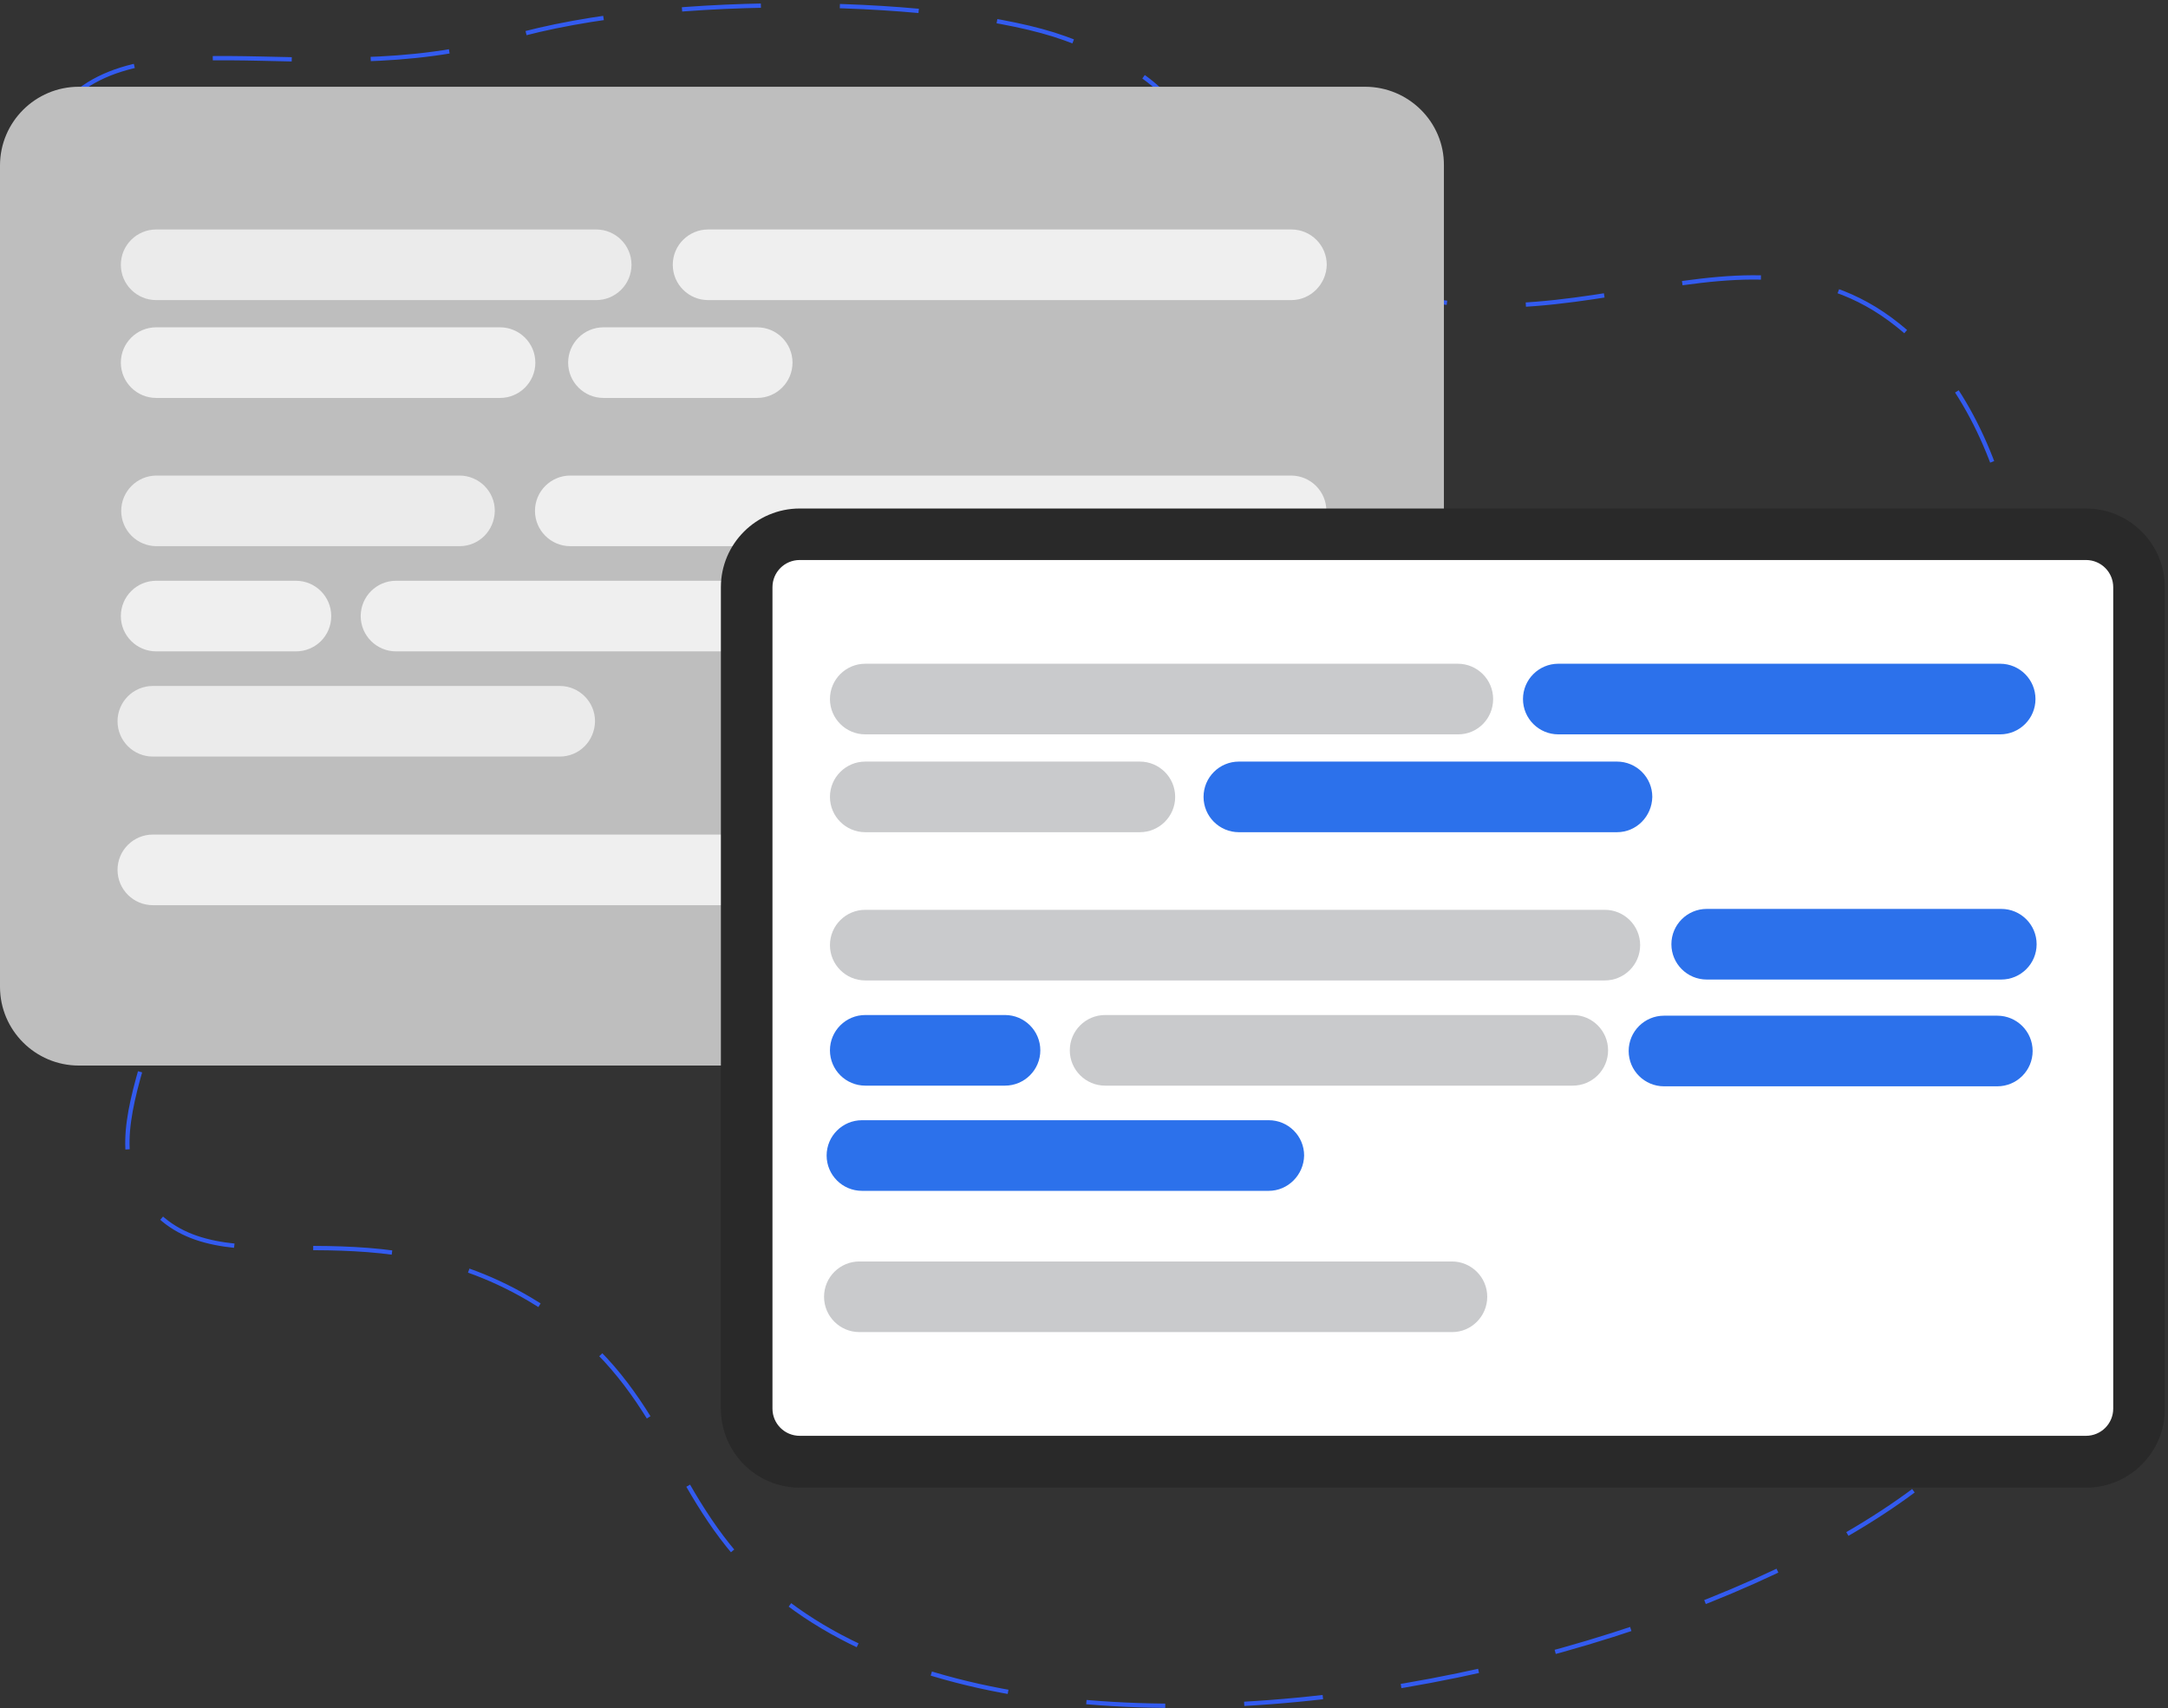 <svg width="406" height="320" viewBox="0 0 406 320" fill="none" xmlns="http://www.w3.org/2000/svg">
<rect x="0" y="0" width="406" height="320" fill="#333333" stroke="none"/>
<path d="M377.108 145.822C372.416 166.423 363.171 170.281 361.722 190.193C359.514 221.68 381.248 232.152 379.454 250.204C374.417 300.363 193.851 352.726 138.998 292.577C124.163 276.317 123.059 257.369 99.117 243.314C67.861 224.918 41.228 242.074 27.912 225.745C15.768 210.862 34.26 192.053 39.434 145.822C46.472 83.812 -8.637 54.282 8.75 24.035C22.205 0.54 57.88 18.115 95 7.16C125.152 -1.728 178.607 -0.35 199.375 7.16C233.598 19.562 212.687 29.451 246.22 48.536C288.515 72.582 324.808 36.479 355.374 60.869C378.143 78.989 383.18 119.02 377.108 145.822Z" stroke="#335BEF" stroke-width="0.807" stroke-miterlimit="10" stroke-dasharray="14.79 14.79"/>
<path d="M255.636 16.25H14.765C6.624 16.25 0 22.864 0 30.994V184.846C0 192.976 6.624 199.591 14.765 199.591H255.636C263.778 199.591 270.401 192.976 270.401 184.846V30.994C270.47 22.864 263.778 16.25 255.636 16.25Z" fill="#BEBEBE"/>
<path d="M86.04 102.305H29.324C25.667 102.305 22.7 99.343 22.7 95.691C22.7 92.039 25.667 89.077 29.324 89.077H86.04C89.697 89.077 92.663 92.039 92.663 95.691C92.594 99.412 89.697 102.305 86.04 102.305Z" fill="#EBEBEB"/>
<path d="M177.807 122.01H74.172C70.516 122.01 67.549 119.048 67.549 115.396C67.549 111.744 70.516 108.782 74.172 108.782H177.807C181.463 108.782 184.43 111.744 184.43 115.396C184.361 119.117 181.463 122.01 177.807 122.01Z" fill="#EFEFEF"/>
<path d="M141.79 74.539H113.018C109.361 74.539 106.394 71.576 106.394 67.924C106.394 64.273 109.361 61.31 113.018 61.31H141.79C145.447 61.31 148.414 64.273 148.414 67.924C148.414 71.576 145.447 74.539 141.79 74.539Z" fill="#EFEFEF"/>
<path d="M55.405 122.01H29.255C25.598 122.01 22.631 119.048 22.631 115.396C22.631 111.744 25.598 108.782 29.255 108.782H55.405C59.062 108.782 62.029 111.744 62.029 115.396C62.029 119.117 59.062 122.01 55.405 122.01Z" fill="#EFEFEF"/>
<path d="M241.836 122.01H197.057C193.4 122.01 190.433 119.048 190.433 115.396C190.433 111.744 193.4 108.782 197.057 108.782H241.836C245.493 108.782 248.46 111.744 248.46 115.396C248.391 119.117 245.424 122.01 241.836 122.01Z" fill="#EBEBEB"/>
<path d="M216.721 169.551H159.936C156.279 169.551 153.312 166.588 153.312 162.936C153.312 159.285 156.279 156.322 159.936 156.322H216.721C220.378 156.322 223.345 159.285 223.345 162.936C223.276 166.588 220.378 169.551 216.721 169.551Z" fill="#EBEBEB"/>
<path d="M241.836 102.305H106.808C103.151 102.305 100.184 99.343 100.184 95.691C100.184 92.039 103.151 89.077 106.808 89.077H241.767C245.424 89.077 248.391 92.039 248.391 95.691C248.391 99.412 245.424 102.305 241.836 102.305Z" fill="#EFEFEF"/>
<path d="M104.807 141.715H28.634C24.977 141.715 22.01 138.753 22.01 135.101C22.01 131.449 24.977 128.487 28.634 128.487H104.807C108.464 128.487 111.431 131.449 111.431 135.101C111.362 138.822 108.464 141.715 104.807 141.715Z" fill="#EBEBEB"/>
<path d="M111.638 56.212H29.255C25.598 56.212 22.631 53.249 22.631 49.597C22.631 45.946 25.598 42.983 29.255 42.983H111.638C115.295 42.983 118.262 45.946 118.262 49.597C118.262 53.249 115.295 56.212 111.638 56.212Z" fill="#EBEBEB"/>
<path d="M93.63 74.539H29.255C25.598 74.539 22.631 71.576 22.631 67.924C22.631 64.273 25.598 61.31 29.255 61.31H93.63C97.286 61.31 100.253 64.273 100.253 67.924C100.253 71.576 97.286 74.539 93.63 74.539Z" fill="#EFEFEF"/>
<path d="M241.836 56.212H132.613C128.956 56.212 125.99 53.249 125.99 49.597C125.99 45.946 128.956 42.983 132.613 42.983H241.836C245.493 42.983 248.46 45.946 248.46 49.597C248.391 53.249 245.424 56.212 241.836 56.212Z" fill="#EFEFEF"/>
<path d="M137.857 169.551H28.634C24.977 169.551 22.01 166.588 22.01 162.936C22.01 159.285 24.977 156.322 28.634 156.322H137.857C141.514 156.322 144.481 159.285 144.481 162.936C144.481 166.588 141.514 169.551 137.857 169.551Z" fill="#EFEFEF"/>
<path d="M390.636 273.837H149.765C144.246 273.837 139.83 269.358 139.83 263.915V109.994C139.83 104.482 144.315 100.073 149.765 100.073H390.636C396.156 100.073 400.571 104.551 400.571 109.994V263.846C400.64 269.358 396.156 273.837 390.636 273.837Z" fill="white"/>
<path d="M390.636 278.66H149.765C141.624 278.66 135 272.045 135 263.846V109.994C135 101.864 141.624 95.25 149.765 95.25H390.636C398.778 95.25 405.401 101.864 405.401 109.994V263.846C405.47 272.045 398.778 278.66 390.636 278.66ZM149.765 104.896C146.937 104.896 144.66 107.17 144.66 109.994V263.846C144.66 266.671 146.937 268.945 149.765 268.945H390.636C393.465 268.945 395.742 266.671 395.742 263.846V109.994C395.742 107.17 393.465 104.896 390.636 104.896H149.765Z" fill="#292929"/>
<path d="M300.525 183.648H162.047C158.39 183.648 155.423 180.685 155.423 177.033C155.423 173.382 158.39 170.419 162.047 170.419H300.525C304.182 170.419 307.149 173.382 307.149 177.033C307.149 180.685 304.182 183.648 300.525 183.648Z" fill="#C9CACC"/>
<path d="M271.96 249.515H160.943C157.286 249.515 154.319 246.553 154.319 242.901C154.319 239.249 157.286 236.287 160.943 236.287H271.891C275.548 236.287 278.515 239.249 278.515 242.901C278.515 246.553 275.548 249.515 271.96 249.515Z" fill="#C9CACC"/>
<path d="M294.522 203.353H206.964C203.308 203.353 200.341 200.39 200.341 196.739C200.341 193.087 203.308 190.124 206.964 190.124H294.522C298.179 190.124 301.146 193.087 301.146 196.739C301.146 200.39 298.179 203.353 294.522 203.353Z" fill="#C9CACC"/>
<path d="M302.802 155.881H232.011C228.354 155.881 225.387 152.919 225.387 149.267C225.387 145.615 228.354 142.653 232.011 142.653H302.802C306.459 142.653 309.426 145.615 309.426 149.267C309.357 152.919 306.459 155.881 302.802 155.881Z" fill="#2C71EB"/>
<path d="M188.197 203.353H162.047C158.39 203.353 155.423 200.39 155.423 196.739C155.423 193.087 158.39 190.124 162.047 190.124H188.197C191.854 190.124 194.821 193.087 194.821 196.739C194.821 200.39 191.854 203.353 188.197 203.353Z" fill="#2C71EB"/>
<path fill-rule="evenodd" clip-rule="evenodd" d="M336.624 183.479H319.624C315.967 183.479 313 180.516 313 176.864C313 173.213 315.967 170.25 319.624 170.25H336.624H345.774H348.624H362.774H374.774C378.431 170.25 381.398 173.213 381.398 176.864C381.398 180.516 378.431 183.479 374.774 183.479H362.774H348.624H345.774H336.624Z" fill="#2C71EB"/>
<path d="M237.599 223.058H161.426C157.769 223.058 154.802 220.095 154.802 216.444C154.802 212.792 157.769 209.829 161.426 209.829H237.599C241.256 209.829 244.223 212.792 244.223 216.444C244.154 220.095 241.187 223.058 237.599 223.058Z" fill="#2C71EB"/>
<path d="M273.064 137.554H162.047C158.39 137.554 155.423 134.591 155.423 130.94C155.423 127.288 158.39 124.325 162.047 124.325H272.995C276.652 124.325 279.619 127.288 279.619 130.94C279.619 134.591 276.721 137.554 273.064 137.554Z" fill="#C9CACC"/>
<path d="M213.45 155.881H162.047C158.39 155.881 155.423 152.919 155.423 149.267C155.423 145.615 158.39 142.653 162.047 142.653H213.45C217.107 142.653 220.074 145.615 220.074 149.267C220.074 152.919 217.107 155.881 213.45 155.881Z" fill="#C9CACC"/>
<path fill-rule="evenodd" clip-rule="evenodd" d="M311.624 203.479H322.624H363.027H374.027C377.684 203.479 380.651 200.516 380.651 196.864C380.651 193.213 377.684 190.25 374.027 190.25H363.027H322.624H311.624C307.967 190.25 305 193.213 305 196.864C305 200.516 307.967 203.479 311.624 203.479Z" fill="#2C71EB"/>
<path d="M374.56 137.554H291.832C288.175 137.554 285.208 134.591 285.208 130.94C285.208 127.288 288.175 124.325 291.832 124.325H374.56C378.216 124.325 381.183 127.288 381.183 130.94C381.183 134.591 378.216 137.554 374.56 137.554Z" fill="#2C71EB"/>
</svg>
